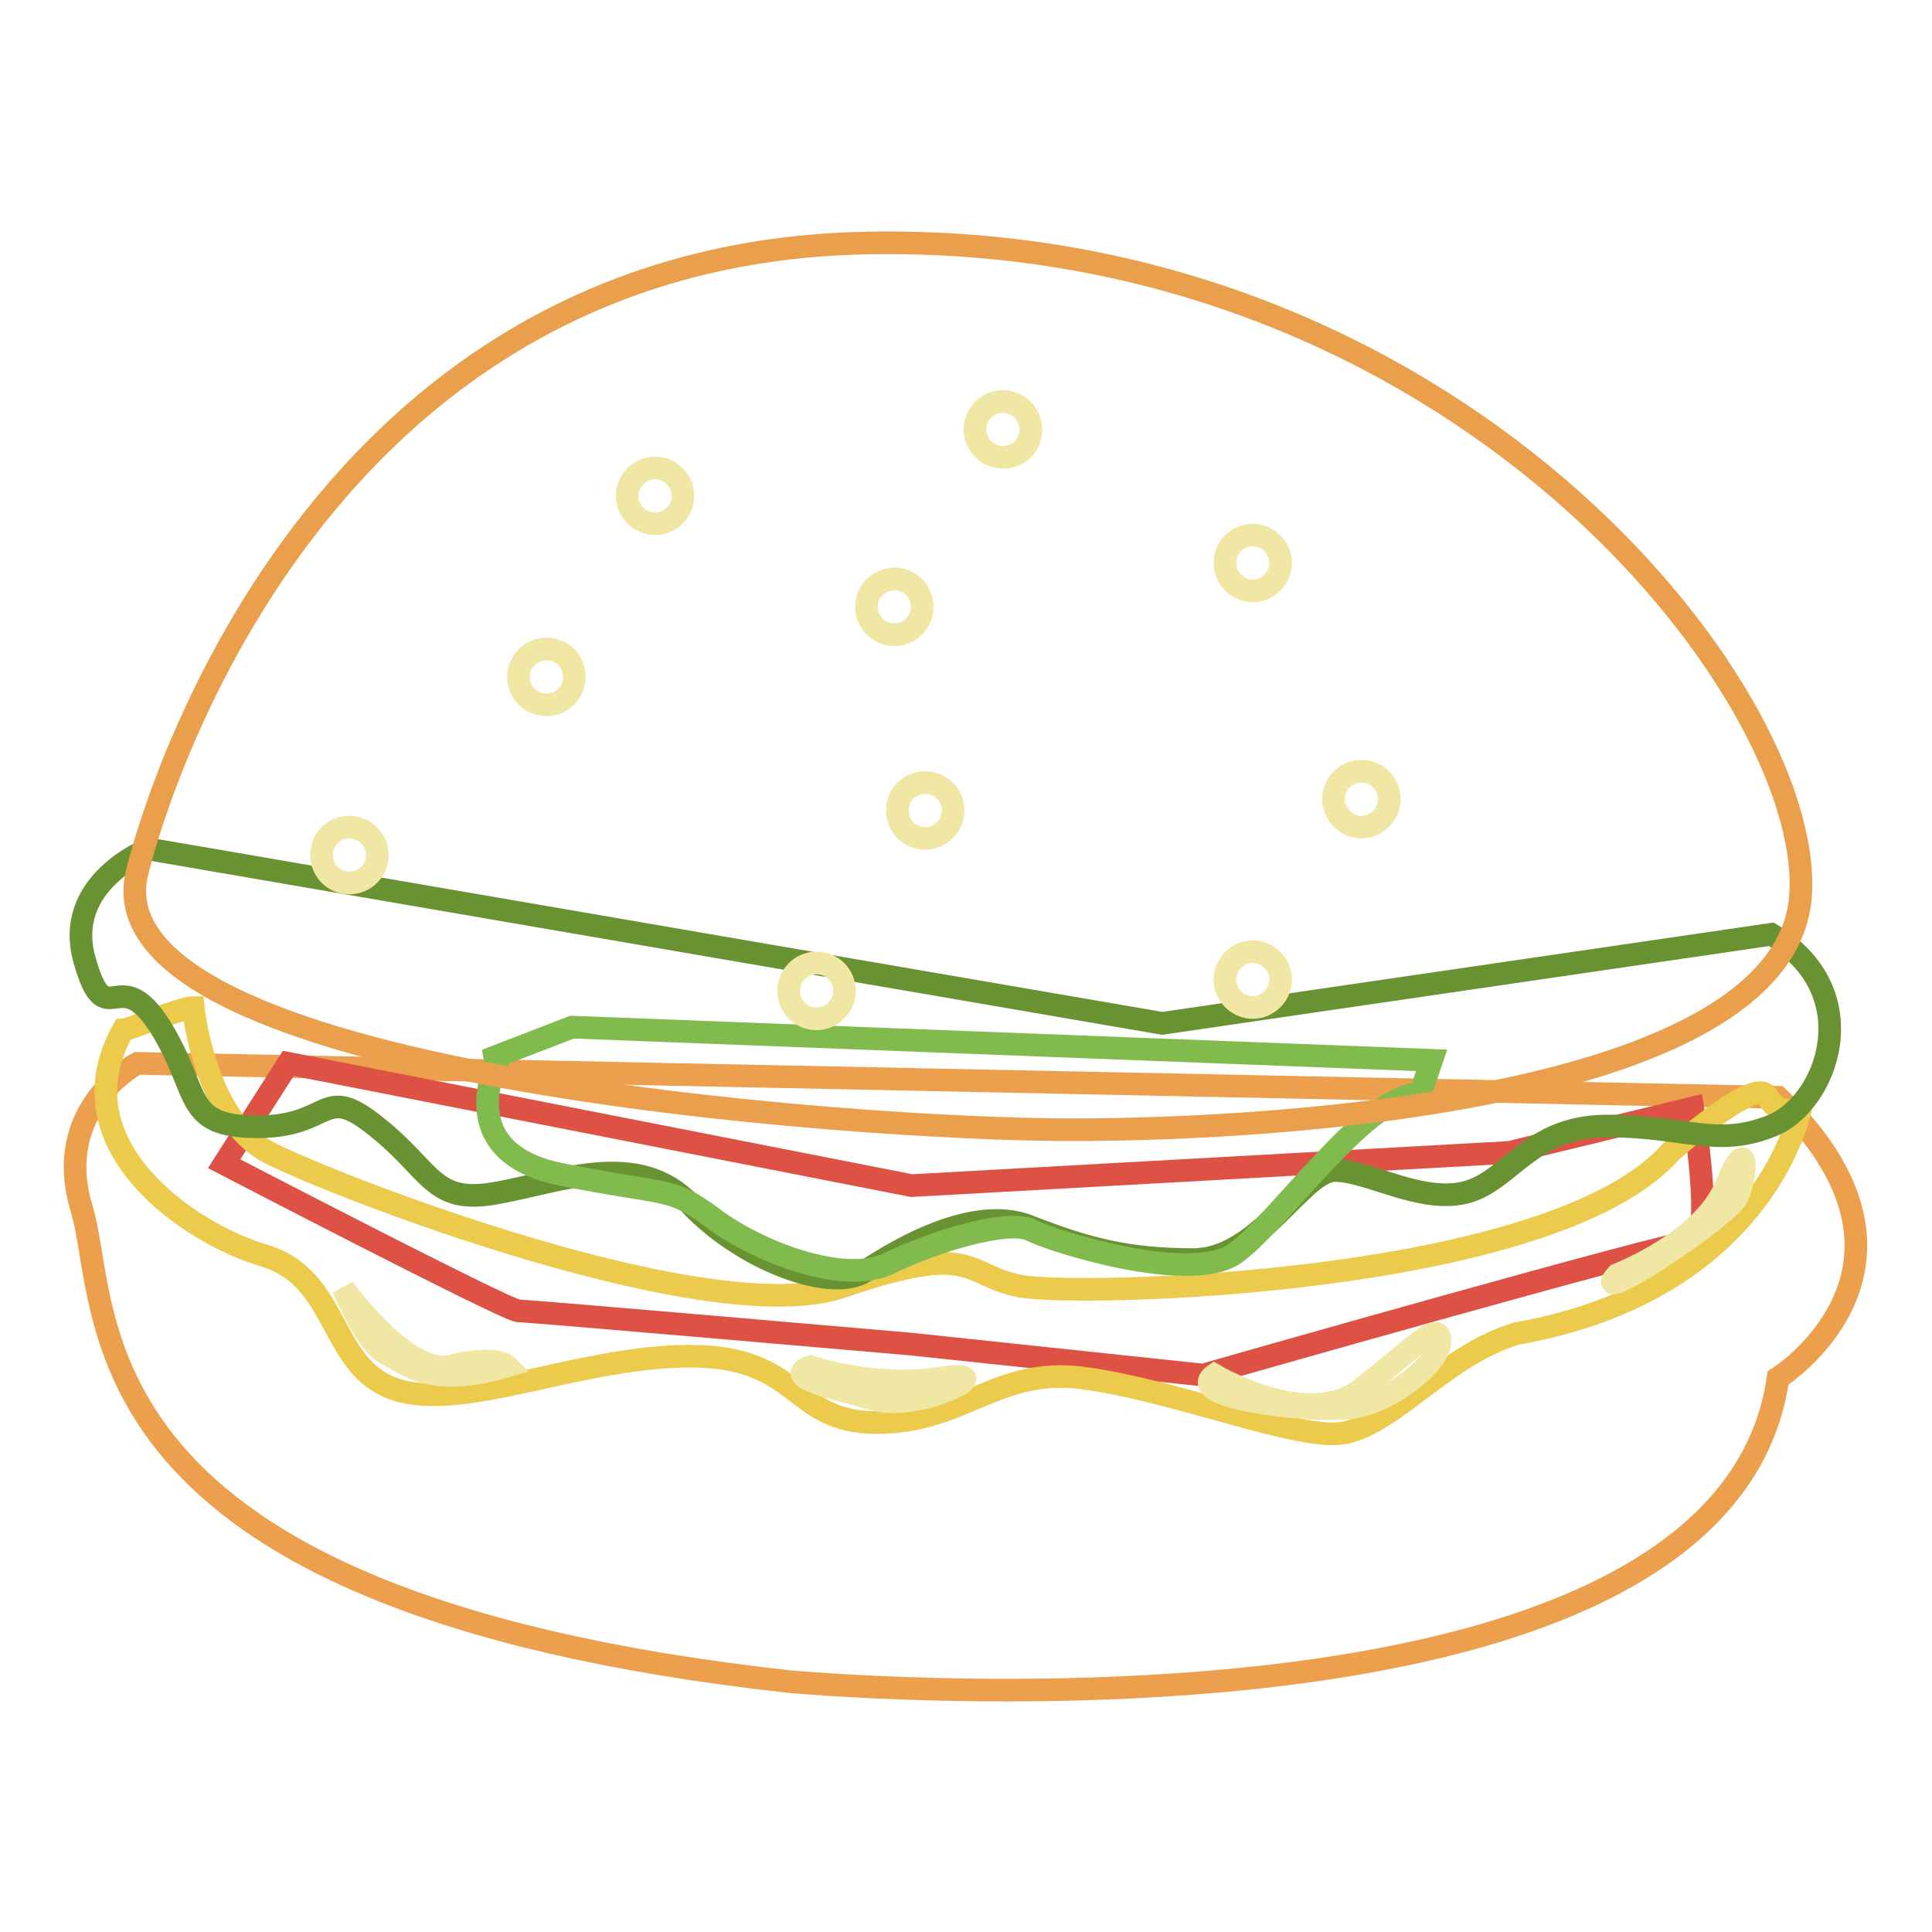 <?xml version="1.0" encoding="utf-8"?>
<!-- Svg Vector Icons : http://www.onlinewebfonts.com/icon -->
<!DOCTYPE svg PUBLIC "-//W3C//DTD SVG 1.1//EN" "http://www.w3.org/Graphics/SVG/1.1/DTD/svg11.dtd">
<svg version="1.1" xmlns="http://www.w3.org/2000/svg" xmlns:xlink="http://www.w3.org/1999/xlink" x="0px" y="0px" viewBox="0 0 256 256" enable-background="new 0 0 256 256" xml:space="preserve">
<g> <path stroke-width="3" fill-opacity="0" stroke="#eca04d"  d="M18.2,140.9c0,0-11.4,5.9-7.4,19.2c4.1,13.3-2.9,52,93.6,62.7c0,0,123.8,11.8,131.2-40.2 c0,0,23.2-14.7,0-37.2L18.2,140.9L18.2,140.9z"/> <path stroke-width="3" fill-opacity="0" stroke="#de5145"  d="M29.7,154.2l8.5-13.3l82.6,16.2l79.2-4.4l24.3-5.9c0,0,2.9,17.7,0,17.7c-2.9,0-64.9,17.7-64.9,17.7 l-38.7-4.1c0,0-50.5-4.4-52-4.4S29.7,154.2,29.7,154.2z"/> <path stroke-width="3" fill-opacity="0" stroke="#ecca4c"  d="M25.6,133.5c0,0,1.5,14.7,10,19.2c8.5,4.4,59,24,76.3,17.7c17.3-5.9,15.8-1.5,23.2,0 c7.4,1.5,70.4,0,86.2-17.7c0,0,11.4-10.3,12.9-7.4c1.5,2.9,4.4,1.5,4.4,1.5s-4.4,24-37.6,29.9c-10,2.9-17.3,13.3-24.3,13.3 c-7,0-21.7-5.9-33.2-7.4c-11.4-1.5-15.8,5.9-27.3,5.9c-11.4,0-10-8.8-24.7-8.8c-14.7,0-30.2,7.4-39.1,4.4 c-8.8-2.9-7.4-14.7-17.3-17.7c-10-2.9-27.3-14.7-18.8-29.9C16.8,136.5,24.1,133.5,25.6,133.5L25.6,133.5z"/> <path stroke-width="3" fill-opacity="0" stroke="#699232"  d="M19.7,112.5c0,0-11.4,4.4-8.5,14.7c2.9,10.3,4.4,0,10,8.8c5.5,8.8,2.9,13.3,12.9,13.3c10,0,8.5-5.9,15.8,0 c7.4,5.9,7.4,10.3,15.8,8.8c8.5-1.5,18.8-5.9,25.8,1.5c7,7.4,18.8,11.8,23.2,8.8c4.4-2.9,14.4-8.8,21.7-5.9 c7.4,2.9,12.9,4.4,21.7,4.4c8.8,0,14.4-11.8,18.8-11.8c4.4,0,11.4,4.4,17.3,2.9c5.9-1.5,8.5-8.8,18.8-8.8s14.4,2.9,21.7,0 c7.4-2.9,12.9-17.7,0-25.4l-80.7,11.8L19.7,112.5L19.7,112.5z"/> <path stroke-width="3" fill-opacity="0" stroke="#82bb4d"  d="M65.8,140.9c0,0-5.9,11.8,8.5,14.7c14.4,2.9,14.4,1.5,20.3,5.9c5.9,4.4,17.3,8.8,23.2,5.9 c5.9-2.9,15.8-5.9,18.8-4.4c2.9,1.5,21.7,7.4,27.3,2.9c5.9-4.4,17.3-21,24.3-21l1.5-4.4l-113.9-4.4l-11.4,4.4h1.5V140.9z"/> <path stroke-width="3" fill-opacity="0" stroke="#ea9f4c"  d="M18.2,115.5c0,0,18.8-81.8,96.6-83.3c77.8-1.5,125.3,59.3,123.8,86.2c-1.5,26.9-67.8,31.3-96.6,31.3 C113.3,149.7,11.2,142.4,18.2,115.5L18.2,115.5z"/> <path stroke-width="3" fill-opacity="0" stroke="#f1e7a5"  d="M45.5,170.7c0,0,2.9,7.4,5.9,8.8c2.9,1.5,5.9,4.4,15.8,1.5c0,0-1.5-1.5-7.4,0 C54,182.5,45.5,170.7,45.5,170.7L45.5,170.7z M107.4,181.1c0,0,8.5,2.9,17.3,1.5s-2.9,4.4-8.5,2.9 C110.7,184,103.4,182.5,107.4,181.1z M160.9,182.2c0,0,12.9,7.7,19.9,1.5c7.4-5.9,10-8.8,10-5.9s-7.4,8.8-12.9,8.8 C172.3,187,156.8,185.1,160.9,182.2L160.9,182.2z M214.3,168.9c0,0,11.4-4.4,14.4-11.8s2.9-1.5,1.5,1.5 C228.7,161.5,209.9,173.7,214.3,168.9L214.3,168.9z"/> <path stroke-width="3" fill-opacity="0" stroke="#f1e7a5"  d="M83.1,65.7c0,2,1.6,3.7,3.7,3.7c2,0,3.7-1.6,3.7-3.7c0-2-1.7-3.7-3.7-3.7C84.8,62,83.1,63.7,83.1,65.7z"/> <path stroke-width="3" fill-opacity="0" stroke="#f1e7a5"  d="M68.7,89.7c0,2,1.6,3.7,3.7,3.7c2,0,3.7-1.6,3.7-3.7S74.5,86,72.4,86C70.4,86,68.7,87.6,68.7,89.7z"/> <path stroke-width="3" fill-opacity="0" stroke="#f1e7a5"  d="M129.2,56.9c0,2,1.6,3.7,3.7,3.7s3.7-1.6,3.7-3.7c0-2-1.7-3.7-3.7-3.7S129.2,54.8,129.2,56.9z"/> <path stroke-width="3" fill-opacity="0" stroke="#f1e7a5"  d="M114.8,80.4c0,2,1.6,3.7,3.7,3.7c2,0,3.7-1.6,3.7-3.7c0-2-1.6-3.7-3.7-3.7 C116.4,76.8,114.8,78.4,114.8,80.4z"/> <path stroke-width="3" fill-opacity="0" stroke="#f1e7a5"  d="M176.7,105.9c0,2,1.7,3.7,3.7,3.7c2,0,3.7-1.7,3.7-3.7s-1.6-3.7-3.7-3.7 C178.4,102.2,176.7,103.8,176.7,105.9z"/> <path stroke-width="3" fill-opacity="0" stroke="#f1e7a5"  d="M162.3,74.6c0,2,1.7,3.7,3.7,3.7s3.7-1.7,3.7-3.7s-1.7-3.7-3.7-3.7S162.3,72.5,162.3,74.6z"/> <path stroke-width="3" fill-opacity="0" stroke="#f1e7a5"  d="M162.3,129.8c0,2,1.7,3.7,3.7,3.7s3.7-1.7,3.7-3.7s-1.7-3.7-3.7-3.7S162.3,127.8,162.3,129.8z"/> <path stroke-width="3" fill-opacity="0" stroke="#f1e7a5"  d="M118.9,107.4c0,2,1.6,3.7,3.7,3.7c2,0,3.7-1.7,3.7-3.7c0-2-1.6-3.7-3.7-3.7 C120.5,103.7,118.9,105.3,118.9,107.4z"/> <path stroke-width="3" fill-opacity="0" stroke="#f1e7a5"  d="M104.5,131.3c0,2,1.6,3.7,3.7,3.7c2,0,3.7-1.7,3.7-3.7c0-2-1.6-3.7-3.7-3.7 C106.1,127.6,104.5,129.3,104.5,131.3z"/> <path stroke-width="3" fill-opacity="0" stroke="#f1e7a5"  d="M42.6,113.3c0,2,1.6,3.7,3.7,3.7c2,0,3.7-1.6,3.7-3.7c0-2-1.7-3.7-3.7-3.7 C44.2,109.6,42.6,111.2,42.6,113.3z"/></g>
</svg>